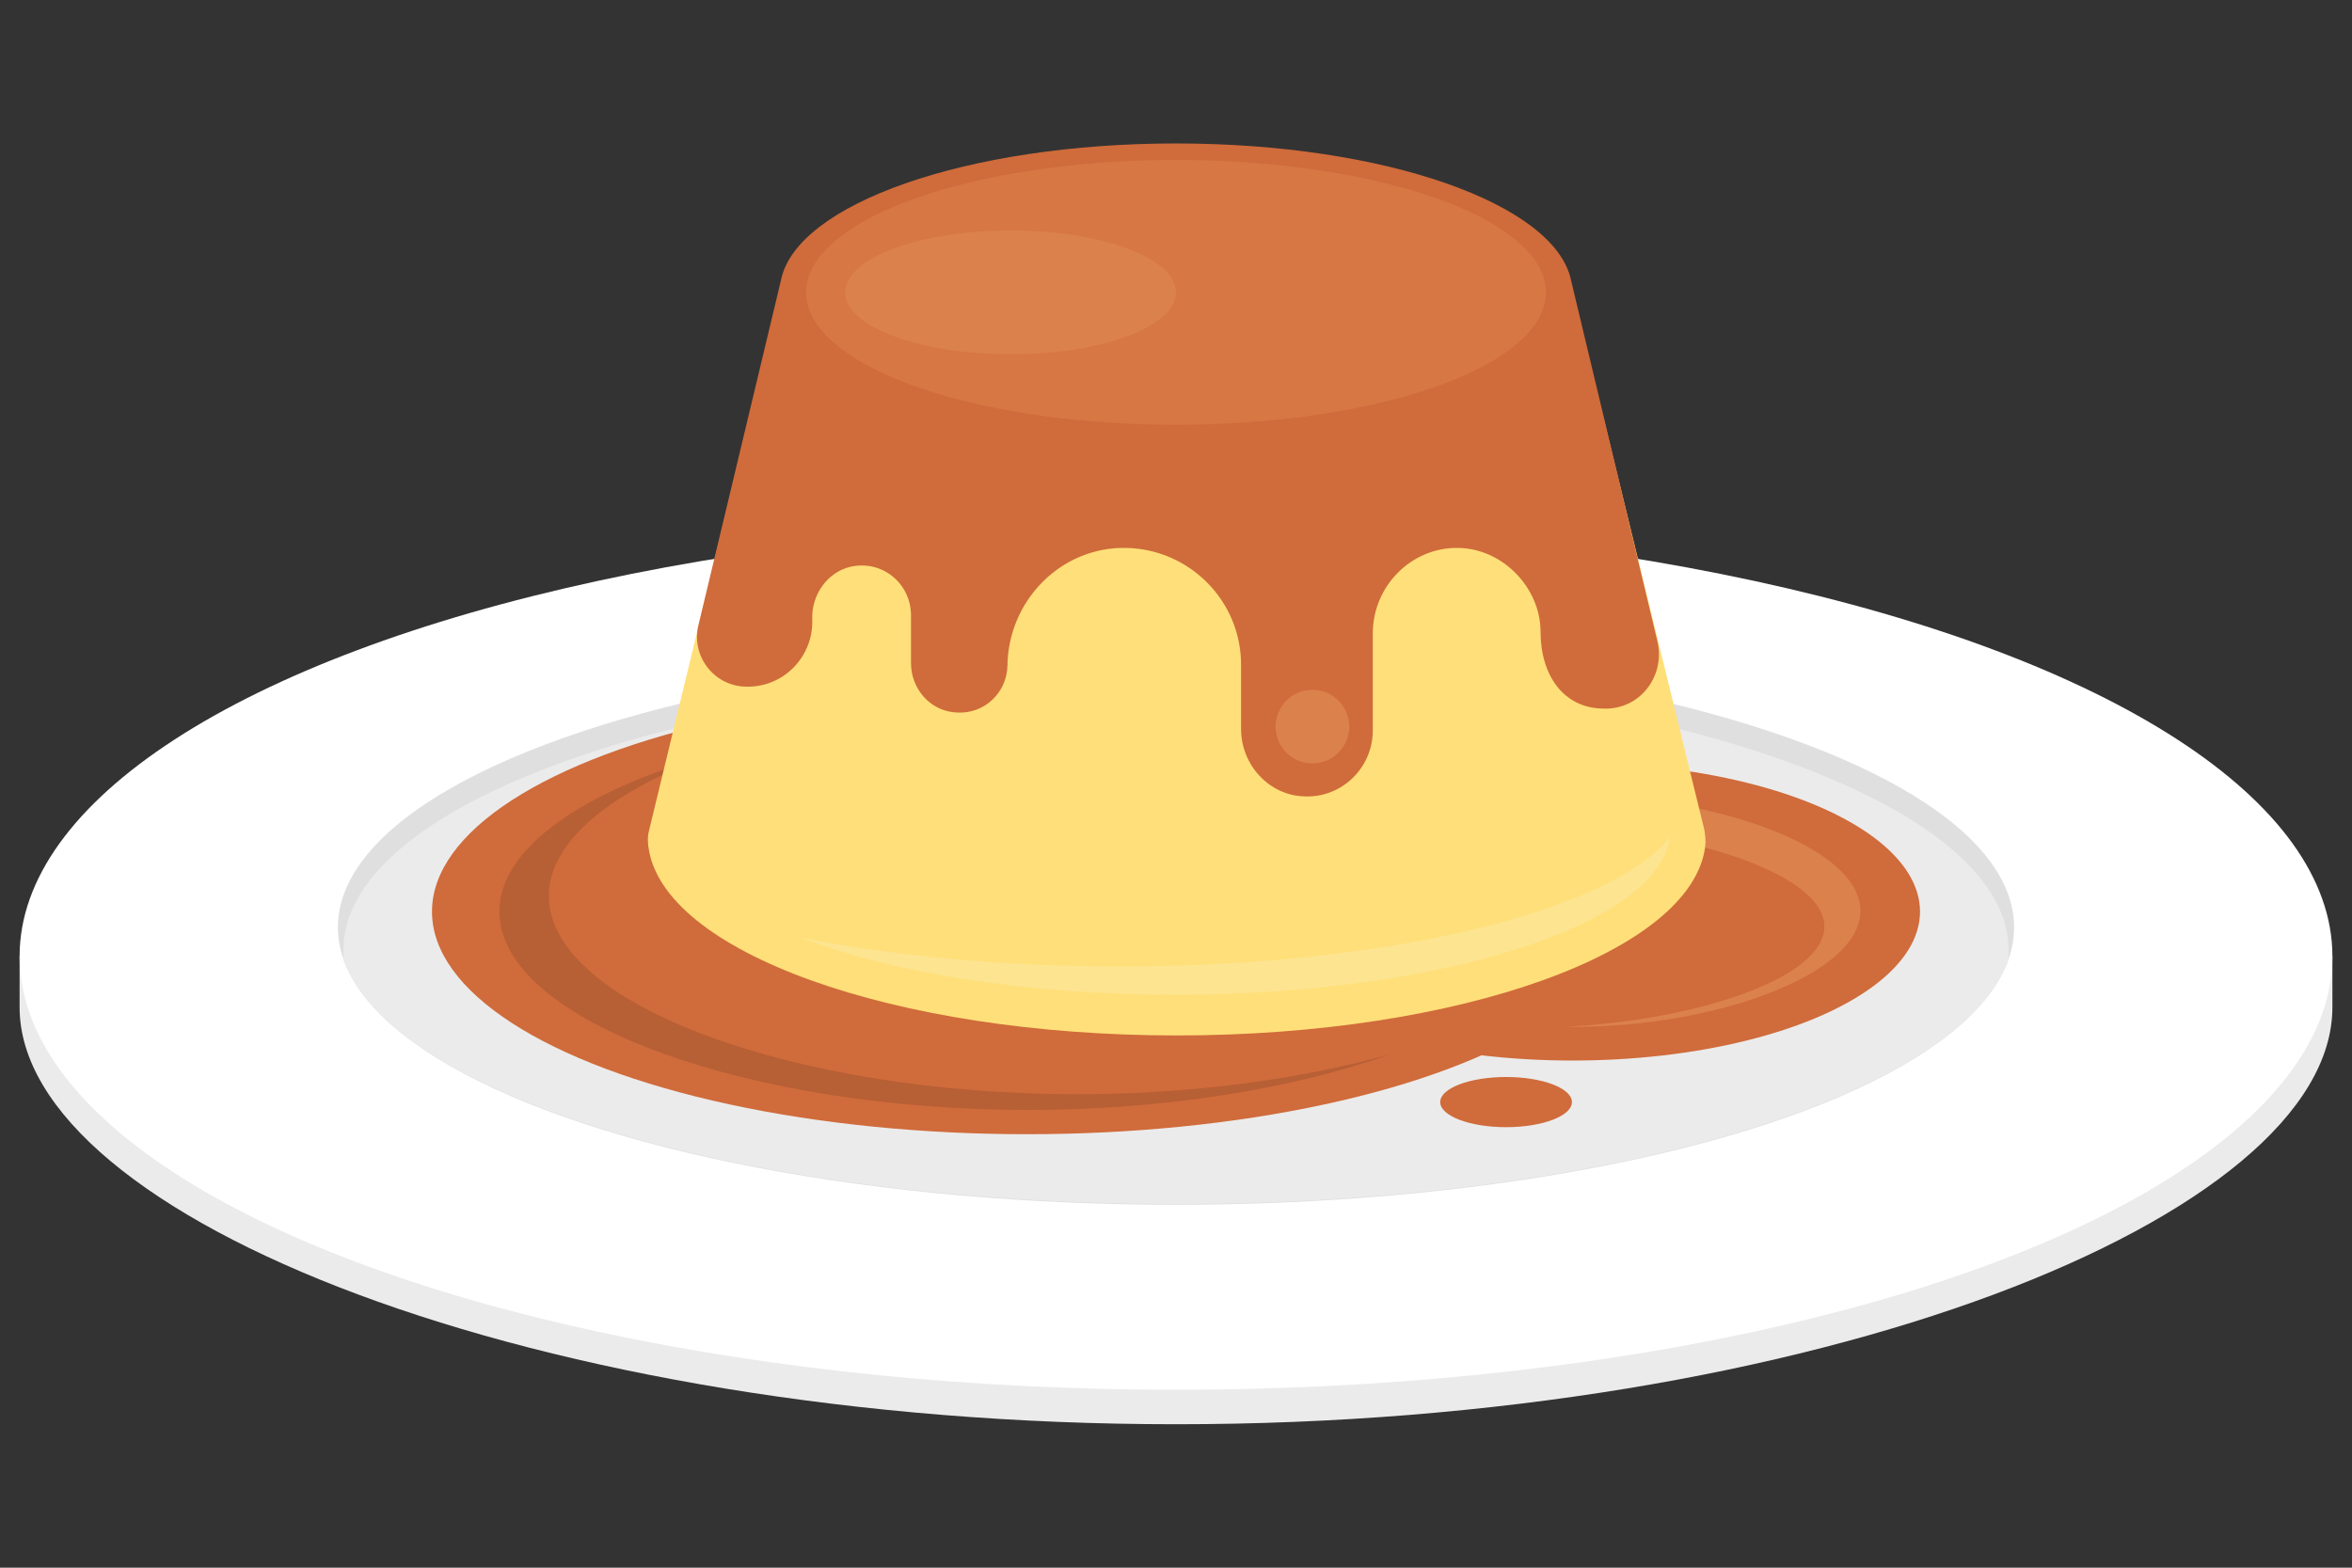 <?xml version="1.0" encoding="utf-8"?>
<!-- Generator: Adobe Illustrator 23.0.2, SVG Export Plug-In . SVG Version: 6.00 Build 0)  -->
<svg version="1.1" id="Layer_1" xmlns="http://www.w3.org/2000/svg" xmlns:xlink="http://www.w3.org/1999/xlink" x="0px" y="0px"
	 viewBox="0 0 300 200" style="enable-background:new 0 0 300 200;" xml:space="preserve">
<rect x="0" y="0" width="300" height="200" fill="#333333" stroke="none"/>
<style type="text/css">
	.st0{fill:#EBEBEB;}
	.st1{fill:#FFFFFF;}
	.st2{fill:#DFDFDF;}
	.st3{fill:#D06B3B;}
	.st4{fill:#B75F35;}
	.st5{fill:#DB814C;}
	.st6{fill:#FFDF79;}
	.st7{fill:#FDE491;}
	.st8{fill:#D67744;}
	.st9{fill:#FFCB1C;}
</style>
<g>
	<path class="st0" d="M2.5,122v6.5c0,26.8,66,53.2,147.5,53.2s147.5-26.4,147.5-53.2V122H2.5z"/>
	<ellipse class="st1" cx="150" cy="122" rx="147.5" ry="55.3"/>
	<ellipse class="st2" cx="150" cy="118.3" rx="106.9" ry="35.4"/>
	<path class="st0" d="M150,85.8c-58.7,0-106.2,15.8-106.2,35.4c0,0.5,0,1,0.1,1.5c6.6,17.4,51.6,30.9,106.1,30.9
		c54.5,0,99.5-13.5,106.1-30.9c0.1-0.5,0.1-1,0.1-1.5C256.2,101.7,208.7,85.8,150,85.8z"/>
	<ellipse class="st3" cx="131" cy="116.3" rx="75.9" ry="28.4"/>
	<path class="st4" d="M137.4,139.6c-35.7,0-67.4-11.3-67.4-25.3c0-7.1,8.3-13.6,21.2-18.2c-16.4,4.6-27.5,11.9-27.5,20.2
		c0,14,31.7,25.3,67.4,25.3c17.4,0,33.9-2.7,46.2-7.1C165.9,137.7,151.9,139.6,137.4,139.6z"/>
	<ellipse class="st3" cx="200.6" cy="116.3" rx="44.3" ry="19"/>
	<path class="st5" d="M200.8,101.5c-11.9,0-24.2,3-31,7.4c7.1-2.2,16.2-3.6,25.2-3.6c18.3,0,37.7,5.8,37.7,12.9
		c0,6.6-16.4,12-33.3,12.8c0.5,0,1,0,1.5,0c17.7,0,36.4-6.6,36.4-14.8S218.5,101.5,200.8,101.5z"/>
	<g>
		<path class="st6" d="M200.6,37.3H99.4l-16.6,68.6c-0.2,0.7-0.2,1.4-0.1,2.1c1.7,13.4,31.2,24.1,67.4,24.1
			c36.2,0,65.7-10.7,67.4-24.1c0.1-0.7,0-1.4-0.1-2.1L200.6,37.3z"/>
		<path class="st7" d="M142.7,123.3c-15,0-29-1.4-40.6-3.7c11.6,4.5,28.7,7.3,47.8,7.3c33.9,0,61.6-8.9,63.1-20.1
			C205.4,116.3,176.8,123.3,142.7,123.3z"/>
		<path class="st3" d="M211.4,81.8l-11-46c-2-9.8-23.8-17.5-50.4-17.5c-26.6,0-48.5,7.7-50.4,17.5L89.1,79.7c-1,3.9,1.9,7.8,6,7.9
			c0,0,0.1,0,0.1,0c4.9,0.1,8.6-4,8.4-8.6c-0.1-3.1,1.9-6,4.9-6.7c4.1-0.9,7.7,2.2,7.7,6.2v6.1c0,3.3,2.5,6.2,5.9,6.3
			c3.5,0.2,6.4-2.6,6.4-6.1v0.3c0-8.4,6.8-15.4,15.2-15.2c8.1,0.2,14.6,6.8,14.6,14.9V93c0,4.6,3.6,8.5,8.1,8.6
			c4.8,0.2,8.7-3.7,8.7-8.4V80.8c0-6,4.9-11,10.9-10.9c5.8,0.1,10.5,5.2,10.5,10.7c0,5.5,2.9,9.8,8.1,9.8c0.2,0,0.3,0,0.5,0
			C209.5,90.2,212.4,86,211.4,81.8z"/>
		<ellipse class="st8" cx="150" cy="37.3" rx="47.2" ry="16.9"/>
		<ellipse class="st5" cx="128.9" cy="37.3" rx="21.1" ry="7.9"/>
		<circle class="st5" cx="167.4" cy="92.7" r="4.7"/>
		<polygon class="st9" points="164.8,87.8 164.8,87.8 164.8,87.8 164.8,87.8 		"/>
	</g>
	<ellipse class="st3" cx="192.1" cy="140.6" rx="8.4" ry="3.2"/>
</g>
</svg>
